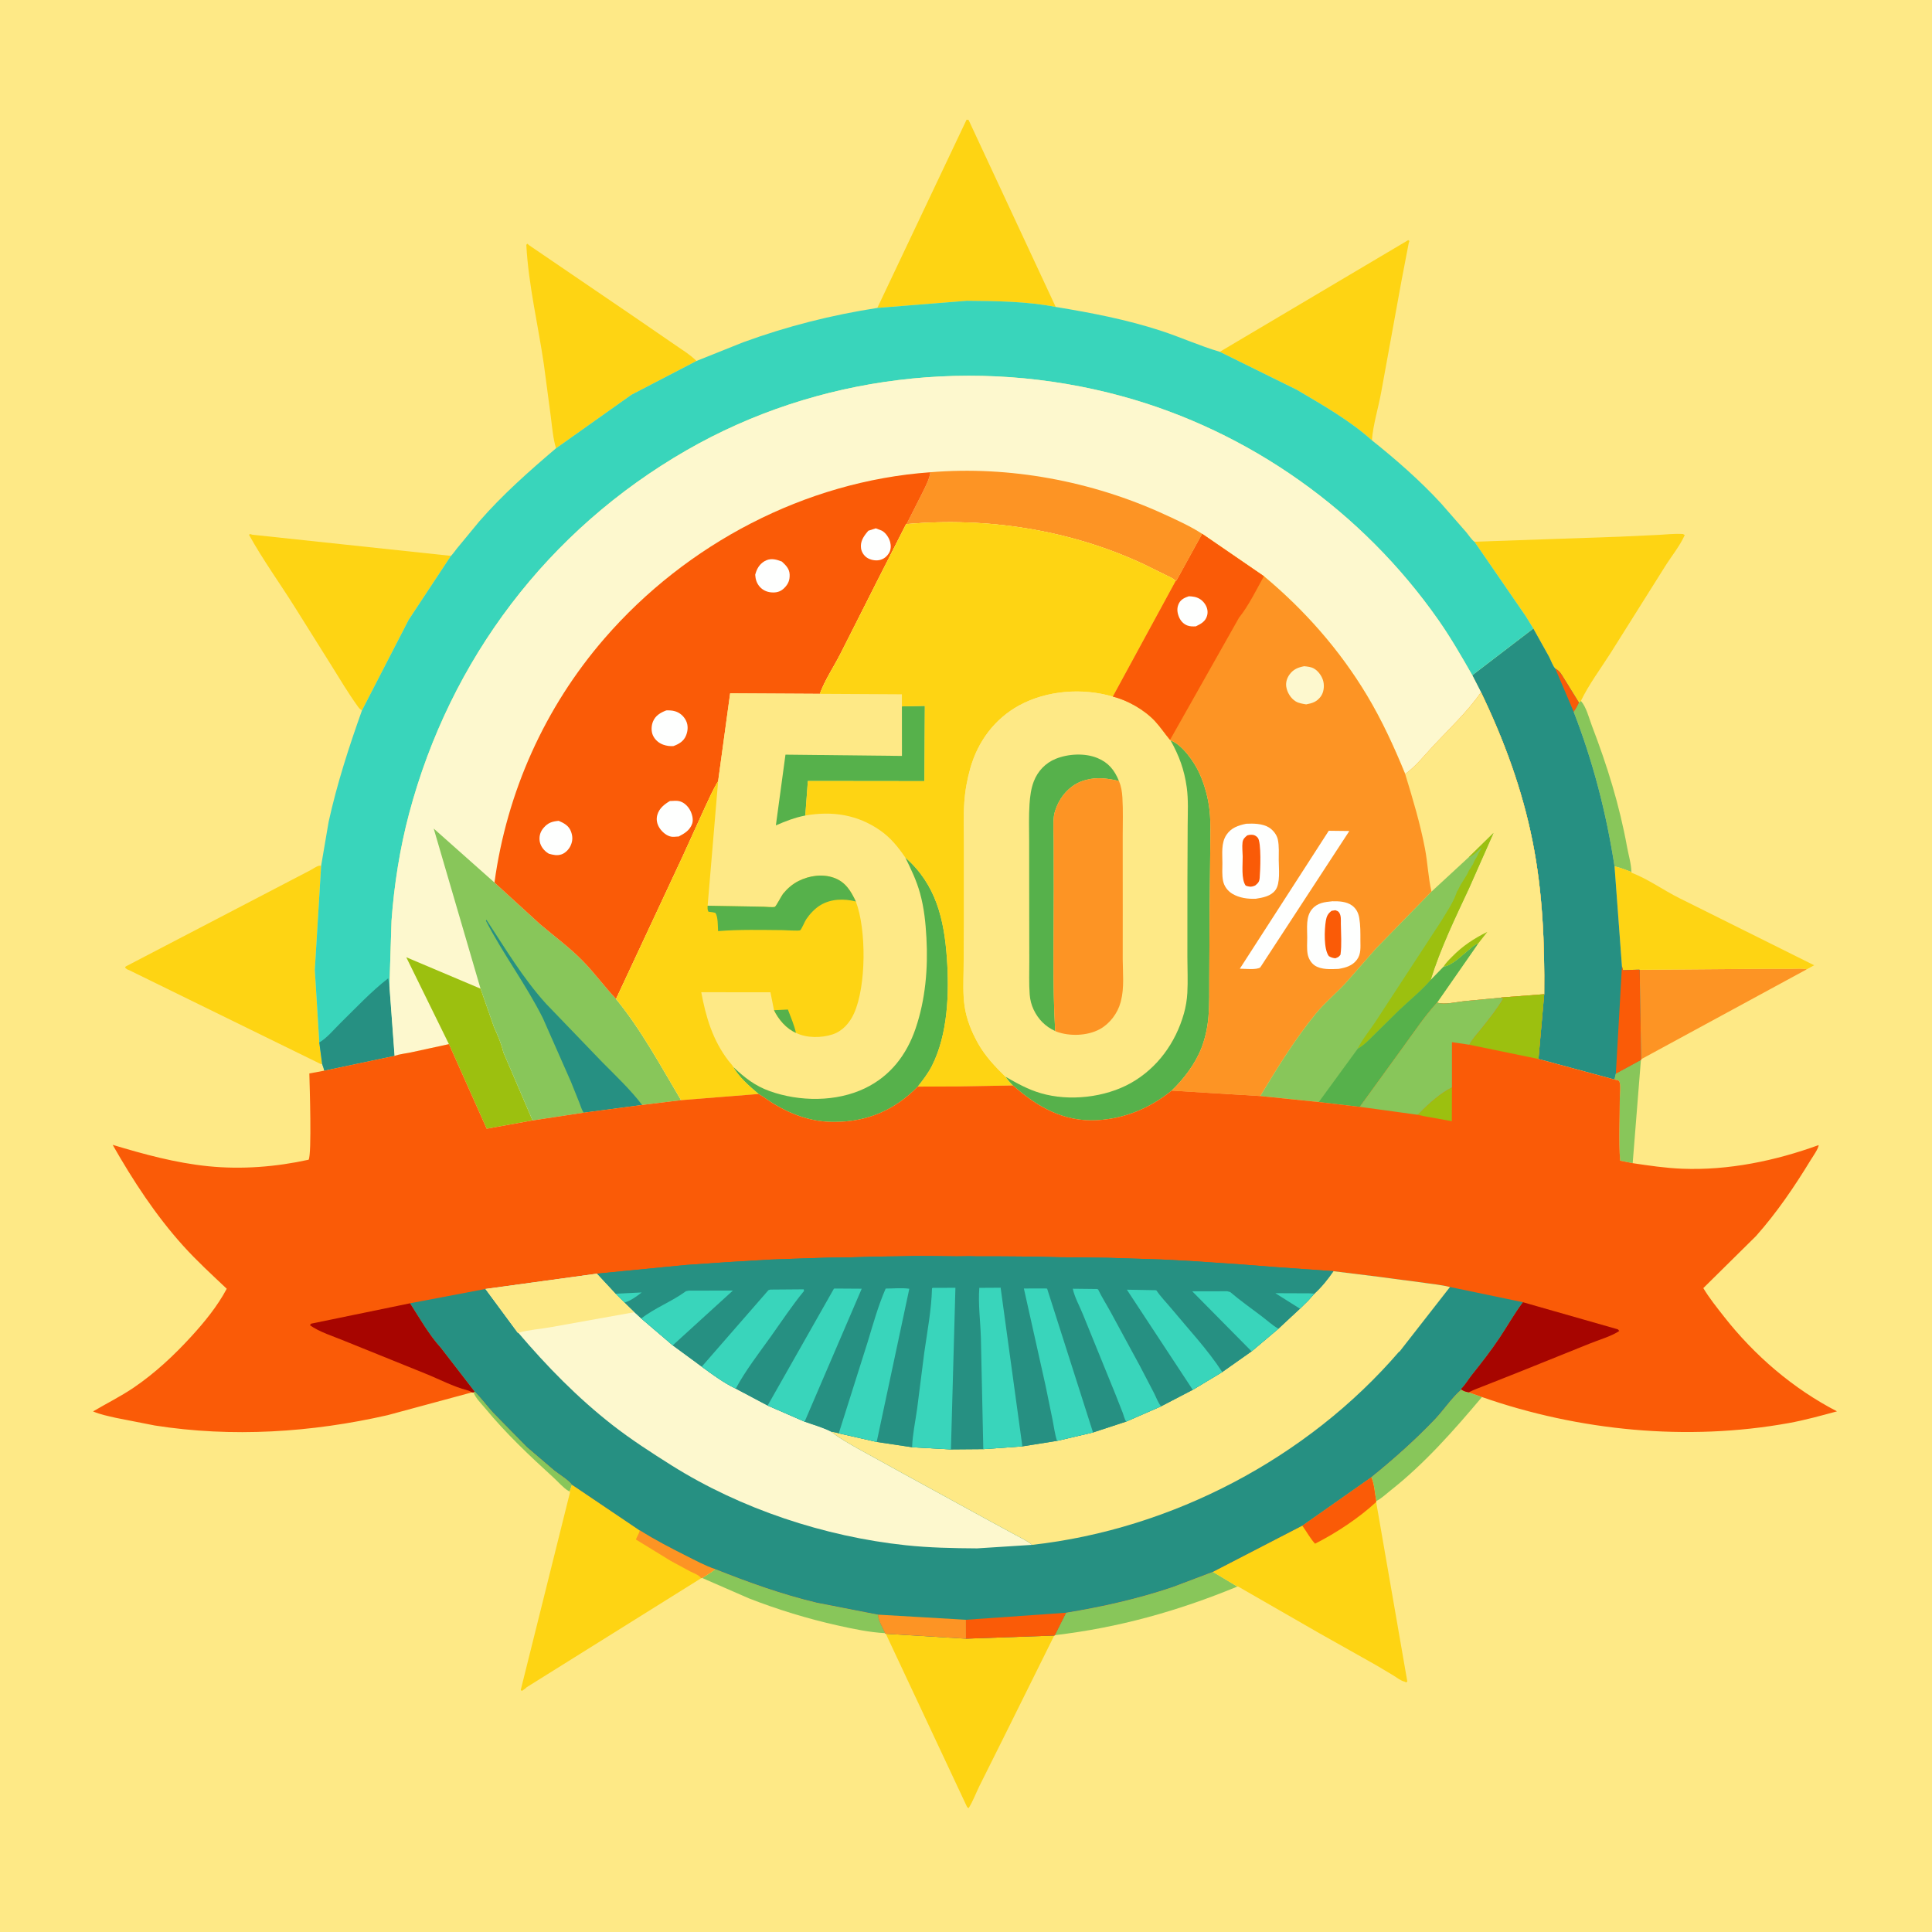 <svg version="1.1" xmlns="http://www.w3.org/2000/svg" style="display: block;" viewBox="0 0 2048 2048" width="1024" height="1024">
<path transform="translate(0,0)" fill="rgb(254,233,134)" d="M -0 -0 L 2048 0 L 2048 2048 L -0 2048 L -0 -0 z"/>
<path transform="translate(0,0)" fill="rgb(136,198,90)" d="M 503.157 1475.08 L 504.02 1475.95 C 510.601 1482.72 516.283 1490.27 522.569 1497.3 L 558.575 1533.97 L 587.504 1558.7 C 592.682 1562.81 602.654 1568.8 606.329 1573.87 L 603.894 1580.94 L 602.412 1580.36 C 597.11 1577.2 591.485 1570.6 586.816 1566.36 C 561.287 1543.15 536.309 1519.56 514.332 1492.86 C 510.088 1487.7 504.332 1482.37 502.024 1476.07 L 503.157 1475.08 z"/>
<path transform="translate(0,0)" fill="rgb(136,198,90)" d="M 1739.42 1123.7 L 1730.71 1233.01 L 1717.41 1230.36 C 1715.73 1208.68 1717.06 1186 1717.05 1164.24 C 1717.05 1159.99 1718.32 1149.84 1716.47 1146.22 C 1715.82 1144.97 1712.74 1144.68 1711.39 1144.34 L 1712.87 1138.12 L 1739.42 1123.7 z"/>
<path transform="translate(0,0)" fill="rgb(136,198,90)" d="M 1673.73 744.711 L 1675.82 742.999 C 1681.59 749.479 1684.37 761.15 1687.51 769.382 C 1703.72 811.827 1716.66 853.157 1724.79 898 C 1726.33 906.527 1729.19 915.647 1729.32 924.312 C 1723.28 922.033 1717.81 919.797 1711.48 918.367 C 1702.72 861.709 1688.9 808.052 1668.19 754.529 C 1670.42 751.325 1672.2 748.304 1673.73 744.711 z"/>
<path transform="translate(0,0)" fill="rgb(136,198,90)" d="M 758.198 1663.32 C 793.336 1677.32 829.084 1690.18 865.94 1698.94 L 930.689 1711.58 C 931.109 1718.03 935.615 1725.27 938.275 1731.22 C 921.727 1730.37 904.183 1726.66 888 1723.05 C 856.173 1715.96 824.181 1706.17 793.814 1694.3 L 744.381 1672.73 C 749.199 1669.58 753.714 1667.05 758.198 1663.32 z"/>
<path transform="translate(0,0)" fill="rgb(136,198,90)" d="M 1548.98 1473.02 C 1551.79 1474.78 1553.61 1475.37 1556.87 1475.95 L 1570.94 1480.92 C 1541.31 1516.08 1510.35 1551.34 1474.09 1579.91 C 1469.41 1583.6 1464.2 1588.62 1458.89 1591.19 C 1457.26 1582.89 1457.02 1573.59 1453.66 1565.82 C 1477.27 1546.71 1499.62 1526.87 1520.65 1504.91 C 1530.27 1494.86 1538.56 1482 1548.98 1473.02 z"/>
<path transform="translate(0,0)" fill="rgb(136,198,90)" d="M 1130.08 1709.56 C 1168.54 1703.22 1205.71 1694.9 1242.71 1682.47 L 1285.7 1666.22 L 1311.64 1681.83 C 1248.79 1707.77 1185.78 1725.42 1118.17 1733.34 L 1130.08 1709.56 z"/>
<path transform="translate(0,0)" fill="rgb(253,148,36)" d="M 1738.13 1028.01 L 1873.45 1026.95 L 1899.38 1026.94 C 1904.56 1026.92 1910.21 1026.32 1915.27 1027.5 L 1739.72 1122.82 L 1738.13 1028.01 z"/>
<path transform="translate(0,0)" fill="rgb(254,212,19)" d="M 1711.48 918.367 C 1717.81 919.797 1723.28 922.033 1729.32 924.312 L 1729.8 925.238 C 1747.29 931.963 1763.41 943.753 1780.28 952.111 L 1923.1 1023.23 L 1915.27 1027.5 C 1910.21 1026.32 1904.56 1026.92 1899.38 1026.94 L 1873.45 1026.95 L 1738.13 1028.01 L 1737.1 1027.87 L 1720.5 1028.42 L 1719.33 1024.26 L 1711.48 918.367 z"/>
<path transform="translate(0,0)" fill="rgb(254,212,19)" d="M 938.98 1731.83 L 1023.98 1737.06 L 1117.53 1733.75 L 1062.76 1844.14 L 1038.28 1893.14 C 1034.49 1900.81 1031.32 1909.51 1026.78 1916.71 C 1025.38 1915.76 1025.17 1915.93 1024.56 1914.25 L 938.98 1731.83 z"/>
<path transform="translate(0,0)" fill="rgb(254,212,19)" d="M 589.417 475.197 C 586.181 464.62 585.273 452.523 583.859 441.552 L 576.54 386.373 C 570.405 344.354 560.159 301.939 557.917 259.5 L 559 258.337 L 561.018 260.062 L 672.003 335.661 L 714.066 364.561 C 722.246 370.242 731.202 375.64 738.334 382.617 L 669.341 418.457 L 589.417 475.197 z"/>
<path transform="translate(0,0)" fill="rgb(254,212,19)" d="M 1024.62 126.852 L 1026.72 127.123 L 1119.1 325.38 C 1088.85 319.405 1055.6 319.1 1024.84 318.846 L 929.997 326.417 L 1024.62 126.852 z"/>
<path transform="translate(0,0)" fill="rgb(254,212,19)" d="M 1293.04 372.931 L 1492.8 254.523 L 1494.05 255.5 L 1493.32 257.615 L 1485.61 297.811 L 1464.08 415.99 C 1461.08 432.545 1455.51 450.15 1454.28 466.758 C 1430.88 445.648 1401.69 429.14 1374.7 413.19 L 1293.04 372.931 z"/>
<path transform="translate(0,0)" fill="rgb(254,212,19)" d="M 383.759 752.902 C 381.546 752.254 380.004 749.831 378.682 747.993 C 368.88 734.357 360.291 719.835 351.395 705.605 L 312.781 644.017 C 296.747 618.423 278.597 593.401 264.012 567 L 265 566.076 L 267.616 566.838 L 477.952 589.242 L 433.198 657.011 L 383.759 752.902 z"/>
<path transform="translate(0,0)" fill="rgb(254,212,19)" d="M 606.329 1573.87 L 678.165 1622.34 L 678.424 1622.26 C 693.989 1632.11 710.887 1640.88 727.348 1649.14 C 737.121 1654.05 747.794 1659.82 758.198 1663.32 C 753.714 1667.05 749.199 1669.58 744.381 1672.73 L 743.327 1672.93 L 558.188 1788.61 C 556.971 1790.12 554.785 1791.33 553.198 1792.48 L 551.993 1791.5 L 604.19 1582.07 L 603.894 1580.94 L 606.329 1573.87 z"/>
<path transform="translate(0,0)" fill="rgb(253,148,36)" d="M 678.424 1622.26 C 693.989 1632.11 710.887 1640.88 727.348 1649.14 C 737.121 1654.05 747.794 1659.82 758.198 1663.32 C 753.714 1667.05 749.199 1669.58 744.381 1672.73 L 743.327 1672.93 C 740.903 1669.5 735.251 1667.59 731.602 1665.75 L 711.154 1654.69 L 674.074 1631.94 C 675.303 1628.48 677.298 1626.18 678.165 1622.34 L 678.424 1622.26 z"/>
<path transform="translate(0,0)" fill="rgb(254,212,19)" d="M 1563.01 574.252 L 1717 568.915 L 1758.22 566.995 C 1766.78 566.51 1775.42 565.532 1784 566.092 L 1785.92 567.131 C 1780.82 578.755 1771.37 590.143 1764.65 601.028 L 1707.16 692.455 C 1696.72 708.849 1684.24 725.555 1675.82 742.999 L 1673.73 744.711 L 1655.96 716 C 1653.79 712.469 1652.29 710.746 1648.65 708.65 C 1646.06 705.875 1643.9 699.605 1642 696 L 1625.42 666.266 L 1617.34 653.129 L 1563.01 574.252 z"/>
<path transform="translate(0,0)" fill="rgb(254,212,19)" d="M 1453.66 1565.82 C 1457.02 1573.59 1457.26 1582.89 1458.89 1591.19 L 1458.79 1592.19 L 1491.82 1782.5 L 1490.47 1783.41 L 1489.16 1782.71 C 1484.86 1781.69 1480.7 1778.36 1476.97 1776.01 L 1458.5 1765.02 L 1398.26 1731.12 L 1312.31 1681.71 L 1311.64 1681.83 L 1285.7 1666.22 L 1380.46 1617.24 L 1453.66 1565.82 z"/>
<path transform="translate(0,0)" fill="rgb(250,91,7)" d="M 1453.66 1565.82 C 1457.02 1573.59 1457.26 1582.89 1458.89 1591.19 L 1458.79 1592.19 C 1440.41 1609.2 1416.37 1625.07 1394.01 1636.39 C 1389.06 1631.09 1384.8 1623.19 1380.46 1617.24 L 1453.66 1565.82 z"/>
<path transform="translate(0,0)" fill="rgb(254,212,19)" d="M 136.777 1028.35 C 134.696 1027.72 134.092 1027.14 132.5 1025.73 L 133.244 1024.5 L 308.359 933.232 L 329.511 922.213 C 331.758 921.009 335.644 918.287 337.984 917.735 C 338.77 917.549 339.599 917.788 340.407 917.815 L 333.698 1028.17 L 338.451 1105.02 L 341.508 1128.01 C 339.037 1127.69 340.08 1128.05 337.873 1126.88 L 136.777 1028.35 z"/>
<path transform="translate(0,0)" fill="rgb(38,144,130)" d="M 1625.42 666.266 L 1642 696 C 1643.9 699.605 1646.06 705.875 1648.65 708.65 C 1652.29 710.746 1653.79 712.469 1655.96 716 L 1673.73 744.711 C 1672.2 748.304 1670.42 751.325 1668.19 754.529 C 1688.9 808.052 1702.72 861.709 1711.48 918.367 L 1719.33 1024.26 L 1720.5 1028.42 L 1737.1 1027.87 L 1738.13 1028.01 L 1739.72 1122.82 L 1739.42 1123.7 L 1712.87 1138.12 L 1711.39 1144.34 L 1630.83 1122.57 L 1636.91 1053.9 C 1637.45 999.603 1635.25 945.726 1624.65 892.29 C 1613.7 837.049 1594.35 784.53 1569.97 733.905 L 1560.69 715.796 L 1625.42 666.266 z"/>
<path transform="translate(0,0)" fill="rgb(250,91,7)" d="M 1648.65 708.65 C 1652.29 710.746 1653.79 712.469 1655.96 716 L 1673.73 744.711 C 1672.2 748.304 1670.42 751.325 1668.19 754.529 L 1648.65 708.65 z"/>
<path transform="translate(0,0)" fill="rgb(250,91,7)" d="M 1719.33 1024.26 L 1720.5 1028.42 L 1737.1 1027.87 L 1738.13 1028.01 L 1739.72 1122.82 L 1739.42 1123.7 L 1712.87 1138.12 L 1719.33 1024.26 z"/>
<path transform="translate(0,0)" fill="rgb(57,213,187)" d="M 1024.84 318.846 C 1055.6 319.1 1088.85 319.405 1119.1 325.38 C 1156.87 331.577 1193.64 338.62 1230.15 350.458 C 1251.22 357.291 1271.9 366.747 1293.04 372.931 L 1374.7 413.19 C 1401.69 429.14 1430.88 445.648 1454.28 466.758 C 1479.84 487.159 1505.5 509.6 1527.66 533.707 L 1554.28 564.165 C 1556.28 566.519 1560.59 572.966 1563.01 574.252 L 1617.34 653.129 L 1625.42 666.266 L 1560.69 715.796 C 1549.35 695.917 1537.87 675.977 1524.73 657.21 C 1444.29 542.266 1324.53 456.932 1189 419.943 C 1034.5 377.777 866.564 397.401 727.493 477.485 C 580.88 561.912 477.132 698.849 433.663 862.445 C 423.954 898.985 417.723 938.278 415.046 976 L 412.825 1045.54 L 418.265 1119.26 L 343.554 1135 C 343.581 1133.06 342.116 1129.95 341.508 1128.01 L 338.451 1105.02 L 333.698 1028.17 L 340.407 917.815 L 348.384 871.029 C 357.31 830.636 369.864 791.804 383.759 752.902 L 433.198 657.011 L 477.952 589.242 C 478.75 588.995 483.57 582.398 484.325 581.459 L 508.08 552.669 C 532.573 524.466 561.015 499.359 589.417 475.197 L 669.341 418.457 L 738.334 382.617 L 787.793 362.838 C 834.43 345.808 880.99 334.056 929.997 326.417 L 1024.84 318.846 z"/>
<path transform="translate(0,0)" fill="rgb(38,144,130)" d="M 338.451 1105.02 C 346.175 1100.81 354.499 1090.71 360.897 1084.45 C 377.166 1068.54 393.521 1050.94 411.5 1037.06 L 412.825 1045.54 L 418.265 1119.26 L 343.554 1135 C 343.581 1133.06 342.116 1129.95 341.508 1128.01 L 338.451 1105.02 z"/>
<path transform="translate(0,0)" fill="rgb(253,248,206)" d="M 412.825 1045.54 L 415.046 976 C 417.723 938.278 423.954 898.985 433.663 862.445 C 477.132 698.849 580.88 561.912 727.493 477.485 C 866.564 397.401 1034.5 377.777 1189 419.943 C 1324.53 456.932 1444.29 542.266 1524.73 657.21 C 1537.87 675.977 1549.35 695.917 1560.69 715.796 L 1569.97 733.905 C 1555.63 754.286 1537.39 771.544 1520.33 789.624 C 1510.64 799.895 1501.04 812.353 1489.57 820.527 C 1477.85 791.837 1464.91 763.605 1448.94 737 C 1420.06 688.906 1382.84 646.687 1339.81 610.823 L 1274.4 565.918 L 1247.07 615.642 L 1246.25 615.956 L 1245.46 615.105 C 1242.76 612.643 1238.65 611.084 1235.39 609.421 L 1212.06 597.929 C 1134.45 561.706 1046.01 547.861 960.991 555.595 L 960.34 555.928 L 931.387 612.896 L 891.302 692.267 C 884.204 706.349 874.393 720.787 869.08 735.492 L 773.989 734.966 L 761.233 828.228 C 755.777 837.018 751.63 846.639 747.232 855.99 L 723.448 908.253 L 653.054 1058.94 C 679.88 1091.72 700.372 1129.93 721.986 1166.23 L 680.655 1171.3 L 618.701 1179.5 L 564.541 1187.72 L 515.902 1196.52 L 475.889 1106.83 L 435.431 1115.63 C 429.972 1116.75 423.481 1117.43 418.265 1119.26 L 412.825 1045.54 z"/>
<path transform="translate(0,0)" fill="rgb(156,192,15)" d="M 475.889 1106.83 L 430.652 1014.72 L 509.391 1048.02 L 523.677 1088.85 C 527.595 1097.57 531.442 1106.14 533.562 1115.5 L 564.541 1187.72 L 515.902 1196.52 L 475.889 1106.83 z"/>
<path transform="translate(0,0)" fill="rgb(253,148,36)" d="M 986.241 500.603 C 1070.1 493.616 1157.32 510.008 1233.7 544.97 C 1247.36 551.226 1261.81 557.744 1274.4 565.918 L 1247.07 615.642 L 1246.25 615.956 L 1245.46 615.105 C 1242.76 612.643 1238.65 611.084 1235.39 609.421 L 1212.06 597.929 C 1134.45 561.706 1046.01 547.861 960.991 555.595 L 978.998 519.998 C 981.905 513.925 985.369 507.321 986.241 500.603 z"/>
<path transform="translate(0,0)" fill="rgb(136,198,90)" d="M 509.391 1048.02 L 459.752 878.324 L 524.155 935.534 L 572.707 979.879 C 587.762 992.635 603.795 1004.38 617.62 1018.5 C 630.209 1031.35 640.743 1045.92 653.054 1058.94 C 679.88 1091.72 700.372 1129.93 721.986 1166.23 L 680.655 1171.3 L 618.701 1179.5 L 564.541 1187.72 L 533.562 1115.5 C 531.442 1106.14 527.595 1097.57 523.677 1088.85 L 509.391 1048.02 z"/>
<path transform="translate(0,0)" fill="rgb(38,144,130)" d="M 618.701 1179.5 C 616.658 1176.56 615.522 1172.35 614.173 1169 L 605.209 1146.68 L 575.545 1079.45 C 557.72 1043.76 533.387 1011.56 515.082 976 L 515.642 975.022 C 535.776 1005.64 554.076 1036.56 578.748 1063.92 L 638.924 1126.45 C 653.11 1140.76 668.462 1155.24 680.655 1171.3 L 618.701 1179.5 z"/>
<path transform="translate(0,0)" fill="rgb(250,91,7)" d="M 524.155 935.534 C 537.243 839.739 577.373 749.985 640.747 676.8 C 727.512 576.603 853.547 510.09 986.241 500.603 C 985.369 507.321 981.905 513.925 978.998 519.998 L 960.991 555.595 L 960.34 555.928 L 931.387 612.896 L 891.302 692.267 C 884.204 706.349 874.393 720.787 869.08 735.492 L 773.989 734.966 L 761.233 828.228 C 755.777 837.018 751.63 846.639 747.232 855.99 L 723.448 908.253 L 653.054 1058.94 C 640.743 1045.92 630.209 1031.35 617.62 1018.5 C 603.795 1004.38 587.762 992.635 572.707 979.879 L 524.155 935.534 z"/>
<path transform="translate(0,0)" fill="rgb(254,255,254)" d="M 928.388 560.051 L 934.724 562.5 C 938.949 564.74 942.387 569.989 943.59 574.519 C 944.57 578.206 944.489 582.632 942.52 585.981 C 940.164 589.986 936.91 592.642 932.344 593.676 C 928.084 594.64 922.624 593.565 918.997 591.137 C 915.733 588.953 913.277 585.142 912.737 581.229 C 911.813 574.543 914.918 569.313 919 564.364 L 919.843 563.36 L 920.452 562.613 L 928.388 560.051 z"/>
<path transform="translate(0,0)" fill="rgb(254,255,254)" d="M 592.214 870.099 C 597.751 872.45 602.903 875.246 605.18 881.195 C 607.229 886.546 607.249 891.236 604.834 896.474 C 603.024 900.401 599.338 904.269 595.189 905.683 C 590.501 907.281 586.412 906.236 581.79 904.973 L 579.476 903.417 C 575.385 900.272 572.374 895.714 571.958 890.515 C 571.556 885.47 573.046 881.198 576.382 877.381 C 581.053 872.038 585.363 870.778 592.214 870.099 z"/>
<path transform="translate(0,0)" fill="rgb(254,255,254)" d="M 800.543 609.232 L 801.32 606.669 C 803.183 601.021 806.763 596.368 812.33 593.946 C 817.868 591.537 823.53 593.187 828.831 595.293 C 833.06 599.235 836.816 602.857 837.053 609 C 837.283 614.946 835.605 619.097 831.401 623.294 C 828.003 626.687 824.35 628.074 819.513 628.045 C 814.144 628.014 809.277 626.218 805.594 622.235 C 802.205 618.572 800.824 614.114 800.543 609.232 z"/>
<path transform="translate(0,0)" fill="rgb(254,255,254)" d="M 710.171 849.09 L 711.262 849.073 C 714.08 848.972 717.125 848.603 719.9 849.222 C 724.58 850.266 728.471 853.838 730.918 857.809 C 733.396 861.832 735.371 868.465 733.737 873.125 C 731.287 880.113 725.681 883.505 719.425 886.738 L 718.48 886.759 C 716.345 886.888 714.139 887.228 712 886.971 C 706.831 886.35 701.643 881.726 698.998 877.5 C 696.396 873.341 695.423 868.664 696.775 863.885 C 698.754 856.891 704.175 852.597 710.171 849.09 z"/>
<path transform="translate(0,0)" fill="rgb(254,255,254)" d="M 706.304 753.039 C 709.52 752.985 712.531 753.03 715.637 753.977 C 720.724 755.528 724.721 759.021 727.135 763.79 C 729.674 768.804 729.301 774.63 727.206 779.745 C 724.718 785.822 719.755 788.683 713.891 790.87 C 710.036 791.12 706.827 790.695 703.154 789.425 C 698.411 787.785 694.303 784.237 692.18 779.652 C 690.137 775.24 690.358 769.294 692.201 764.838 C 694.851 758.432 700.21 755.41 706.304 753.039 z"/>
<path transform="translate(0,0)" fill="rgb(254,233,134)" d="M 960.991 555.595 C 1046.01 547.861 1134.45 561.706 1212.06 597.929 L 1235.39 609.421 C 1238.65 611.084 1242.76 612.643 1245.46 615.105 L 1246.25 615.956 L 1247.07 615.642 L 1274.4 565.918 L 1339.81 610.823 C 1382.84 646.687 1420.06 688.906 1448.94 737 C 1464.91 763.605 1477.85 791.837 1489.57 820.527 C 1501.04 812.353 1510.64 799.895 1520.33 789.624 C 1537.39 771.544 1555.63 754.286 1569.97 733.905 C 1594.35 784.53 1613.7 837.049 1624.65 892.29 C 1635.25 945.726 1637.45 999.603 1636.91 1053.9 L 1591.38 1057.38 L 1591.26 1057.58 L 1552.5 1061.21 C 1544.76 1062.11 1530.66 1065.28 1523.36 1062.79 C 1509.74 1077.68 1498.2 1095.28 1486.22 1111.56 L 1441.45 1173.31 L 1397.99 1168.18 L 1336.01 1161.85 L 1242.01 1156.11 C 1219.05 1174.65 1192.61 1185.8 1162.91 1187.46 C 1127.46 1189.44 1099.37 1173.26 1073.8 1150.63 L 1016.21 1151.65 L 972.922 1151.85 C 948.282 1176.74 920.059 1189.07 884.895 1189.29 C 861.104 1189.44 840.921 1182.43 820.608 1170.36 C 814.991 1167.03 809.777 1162.82 804.109 1159.67 L 721.986 1166.23 C 700.372 1129.93 679.88 1091.72 653.054 1058.94 L 723.448 908.253 L 747.232 855.99 C 751.63 846.639 755.777 837.018 761.233 828.228 L 773.989 734.966 L 869.08 735.492 C 874.393 720.787 884.204 706.349 891.302 692.267 L 931.387 612.896 L 960.34 555.928 L 960.991 555.595 z"/>
<path transform="translate(0,0)" fill="rgb(86,177,75)" d="M 956.051 748.804 L 980.386 748.256 L 979.94 828.052 L 856.37 827.909 L 853.655 864.479 C 842.63 866.625 832.708 870.457 822.455 874.936 L 832.631 799.969 L 956.108 801.31 L 956.051 748.804 z"/>
<path transform="translate(0,0)" fill="rgb(86,177,75)" d="M 959.668 909.012 C 992.306 937.561 1000.9 974.654 1003.79 1016.23 C 1006.33 1052.73 1004.81 1096.26 988.021 1129.61 C 983.957 1137.68 978.446 1144.74 972.922 1151.85 C 948.282 1176.74 920.059 1189.07 884.895 1189.29 C 861.104 1189.44 840.921 1182.43 820.608 1170.36 C 814.991 1167.03 809.777 1162.82 804.109 1159.67 C 794.96 1151.92 782.889 1141.54 777.208 1130.93 C 789.111 1142.25 800.325 1151.06 816.008 1156.66 C 847.549 1167.92 886.478 1168.28 916.997 1153.57 C 943.781 1140.66 960.996 1118.27 970.506 1090.46 C 981.036 1059.66 983.856 1026.38 982.048 994 C 981.151 977.924 979.589 962.437 975.268 946.834 C 971.543 933.381 965.812 921.457 959.668 909.012 z"/>
<path transform="translate(0,0)" fill="rgb(254,212,19)" d="M 761.233 828.228 L 750.118 960.106 L 809.35 961.152 C 811.556 961.175 819.714 962.054 821.398 961.268 C 822.781 960.623 828.57 949.227 830.18 947.292 C 834.766 941.778 840.14 937.071 846.589 933.855 C 857.985 928.173 871.912 926.116 884.14 930.554 C 896.347 934.985 901.94 944.486 907.228 955.593 C 918.521 985.207 918.341 1045.33 905.311 1074.2 C 900.831 1084.12 893.35 1092.88 882.766 1096.43 C 870.994 1100.37 854.995 1100.57 843.71 1094.85 C 833.417 1090.35 825.288 1080.7 820.474 1070.86 L 816.704 1051.87 L 743.362 1051.8 C 748.292 1078.27 755.475 1102.5 772.014 1124.2 C 773.311 1125.91 777.393 1130.33 777.208 1130.93 C 782.889 1141.54 794.96 1151.92 804.109 1159.67 L 721.986 1166.23 C 700.372 1129.93 679.88 1091.72 653.054 1058.94 L 723.448 908.253 L 747.232 855.99 C 751.63 846.639 755.777 837.018 761.233 828.228 z"/>
<path transform="translate(0,0)" fill="rgb(86,177,75)" d="M 820.474 1070.86 L 835.206 1070.17 C 838.178 1078.13 841.926 1086.55 843.71 1094.85 C 833.417 1090.35 825.288 1080.7 820.474 1070.86 z"/>
<path transform="translate(0,0)" fill="rgb(86,177,75)" d="M 750.118 960.106 L 809.35 961.152 C 811.556 961.175 819.714 962.054 821.398 961.268 C 822.781 960.623 828.57 949.227 830.18 947.292 C 834.766 941.778 840.14 937.071 846.589 933.855 C 857.985 928.173 871.912 926.116 884.14 930.554 C 896.347 934.985 901.94 944.486 907.228 955.593 C 894.591 952.429 880.817 952.672 869.428 959.657 C 863.716 963.159 858.368 968.916 854.637 974.434 C 853.13 976.663 849.609 985.256 848.198 986.136 C 846.831 986.988 832.181 985.985 829.395 985.965 C 806.796 985.8 783.709 985.164 761.184 987.014 C 760.835 981.868 761.278 971.753 758.274 967.683 C 755.84 966.979 753.597 966.742 751.087 966.5 C 749.754 964.438 750.047 962.45 750.118 960.106 z"/>
<path transform="translate(0,0)" fill="rgb(254,212,19)" d="M 960.991 555.595 C 1046.01 547.861 1134.45 561.706 1212.06 597.929 L 1235.39 609.421 C 1238.65 611.084 1242.76 612.643 1245.46 615.105 L 1246.25 615.956 L 1179.66 738.422 C 1147.6 728.987 1109.71 731.697 1080.24 747.837 C 1054.35 762.014 1036.65 785.963 1028.64 814.098 C 1025.26 826.013 1023.02 838.271 1022.2 850.638 C 1021.21 865.431 1021.87 880.631 1021.85 895.487 L 1021.84 978.014 L 1021.45 1028.44 C 1021.28 1041.04 1020.69 1053.59 1022.44 1066.11 C 1024.4 1080.19 1029.85 1093.67 1036.76 1106 C 1044.46 1119.72 1054.75 1130.5 1065.89 1141.41 C 1068.37 1144.71 1070.82 1147.76 1073.8 1150.63 L 1016.21 1151.65 L 972.922 1151.85 C 978.446 1144.74 983.957 1137.68 988.021 1129.61 C 1004.81 1096.26 1006.33 1052.73 1003.79 1016.23 C 1000.9 974.654 992.306 937.561 959.668 909.012 C 951.997 897.827 944.196 888.077 932.938 880.237 C 908.905 863.498 882.271 859.484 853.655 864.479 L 856.37 827.909 L 979.94 828.052 L 980.386 748.256 L 956.051 748.804 L 956.037 735.971 L 869.08 735.492 C 874.393 720.787 884.204 706.349 891.302 692.267 L 931.387 612.896 L 960.34 555.928 L 960.991 555.595 z"/>
<path transform="translate(0,0)" fill="rgb(254,233,134)" d="M 1065.89 1141.41 C 1054.75 1130.5 1044.46 1119.72 1036.76 1106 C 1029.85 1093.67 1024.4 1080.19 1022.44 1066.11 C 1020.69 1053.59 1021.28 1041.04 1021.45 1028.44 L 1021.84 978.014 L 1021.85 895.487 C 1021.87 880.631 1021.21 865.431 1022.2 850.638 C 1023.02 838.271 1025.26 826.013 1028.64 814.098 C 1036.65 785.963 1054.35 762.014 1080.24 747.837 C 1109.71 731.697 1147.6 728.987 1179.66 738.422 C 1195.4 742.264 1213.25 752.55 1224.32 764.411 C 1230.12 770.635 1234.81 777.828 1240.29 784.322 L 1240.81 784.809 C 1253.36 789.428 1266.04 807.822 1271.41 819.667 C 1276.99 831.944 1280.92 846.399 1282.27 859.838 C 1283.57 872.761 1282.98 886.105 1282.93 899.083 L 1282.21 969.445 L 1281.88 1036.7 C 1281.8 1050.45 1282.17 1064.38 1280.99 1078.07 C 1280.04 1089.11 1277.64 1100.38 1273.64 1110.74 C 1267.13 1127.61 1254.95 1143.64 1242.01 1156.11 C 1219.05 1174.65 1192.61 1185.8 1162.91 1187.46 C 1127.46 1189.44 1099.37 1173.26 1073.8 1150.63 C 1070.82 1147.76 1068.37 1144.71 1065.89 1141.41 z"/>
<path transform="translate(0,0)" fill="rgb(86,177,75)" d="M 1118.56 1092.96 C 1108.11 1088.14 1100.67 1080.67 1095.72 1070.3 C 1093.32 1065.28 1091.96 1059.87 1091.53 1054.32 C 1090.63 1042.66 1091.12 1030.63 1091.1 1018.94 L 1091 956.722 L 1090.94 891.62 C 1090.92 878.584 1090.46 865.282 1091.34 852.279 C 1091.88 844.297 1092.95 835.782 1095.87 828.28 C 1100.12 817.359 1108.21 808.811 1119.06 804.399 C 1132.21 799.047 1150.01 798.032 1163.32 803.548 C 1175.01 808.391 1181.42 816.296 1186.12 827.849 C 1174.4 825.193 1162.79 823.488 1151 826.815 L 1149.38 827.264 C 1137.55 830.702 1127.74 839.741 1122.18 850.597 C 1119.94 854.971 1117.73 860.509 1117.16 865.434 C 1116.21 873.632 1116.93 882.812 1116.94 891.112 L 1117.05 942.482 C 1117.16 992.43 1115.57 1043.13 1118.56 1092.96 z"/>
<path transform="translate(0,0)" fill="rgb(86,177,75)" d="M 1240.81 784.809 C 1253.36 789.428 1266.04 807.822 1271.41 819.667 C 1276.99 831.944 1280.92 846.399 1282.27 859.838 C 1283.57 872.761 1282.98 886.105 1282.93 899.083 L 1282.21 969.445 L 1281.88 1036.7 C 1281.8 1050.45 1282.17 1064.38 1280.99 1078.07 C 1280.04 1089.11 1277.64 1100.38 1273.64 1110.74 C 1267.13 1127.61 1254.95 1143.64 1242.01 1156.11 C 1219.05 1174.65 1192.61 1185.8 1162.91 1187.46 C 1127.46 1189.44 1099.37 1173.26 1073.8 1150.63 C 1070.82 1147.76 1068.37 1144.71 1065.89 1141.41 C 1078.48 1148.51 1089.24 1154.7 1103.31 1158.84 C 1133.33 1167.66 1171.32 1163.49 1198.72 1148.09 C 1226.92 1132.24 1246.23 1105.32 1254.98 1074.45 C 1256.97 1067.41 1258.23 1059.84 1258.63 1052.53 C 1259.32 1039.86 1258.69 1026.95 1258.67 1014.25 L 1258.7 937.33 L 1258.98 875.002 C 1259.04 861.659 1259.83 847.824 1257.99 834.594 C 1255.38 815.898 1249.99 801.267 1240.81 784.809 z"/>
<path transform="translate(0,0)" fill="rgb(253,148,36)" d="M 1118.56 1092.96 C 1115.57 1043.13 1117.16 992.43 1117.05 942.482 L 1116.94 891.112 C 1116.93 882.812 1116.21 873.632 1117.16 865.434 C 1117.73 860.509 1119.94 854.971 1122.18 850.597 C 1127.74 839.741 1137.55 830.702 1149.38 827.264 L 1151 826.815 C 1162.79 823.488 1174.4 825.193 1186.12 827.849 C 1188.55 833.679 1189.4 839.099 1189.79 845.377 C 1190.65 859.158 1190.09 873.335 1190.12 887.156 L 1190.16 964.888 L 1190.13 1017.17 C 1190.22 1031.43 1191.87 1047.13 1188.25 1061 L 1187.88 1062.45 C 1184.79 1074.04 1176.45 1085.13 1165.85 1090.94 C 1152.86 1098.07 1134.07 1098.73 1120.17 1093.68 L 1118.56 1092.96 z"/>
<path transform="translate(0,0)" fill="rgb(253,148,36)" d="M 1274.4 565.918 L 1339.81 610.823 C 1382.84 646.687 1420.06 688.906 1448.94 737 C 1464.91 763.605 1477.85 791.837 1489.57 820.527 C 1501.04 812.353 1510.64 799.895 1520.33 789.624 C 1537.39 771.544 1555.63 754.286 1569.97 733.905 C 1594.35 784.53 1613.7 837.049 1624.65 892.29 C 1635.25 945.726 1637.45 999.603 1636.91 1053.9 L 1591.38 1057.38 L 1591.26 1057.58 L 1552.5 1061.21 C 1544.76 1062.11 1530.66 1065.28 1523.36 1062.79 C 1509.74 1077.68 1498.2 1095.28 1486.22 1111.56 L 1441.45 1173.31 L 1397.99 1168.18 L 1336.01 1161.85 L 1242.01 1156.11 C 1254.95 1143.64 1267.13 1127.61 1273.64 1110.74 C 1277.64 1100.38 1280.04 1089.11 1280.99 1078.07 C 1282.17 1064.38 1281.8 1050.45 1281.88 1036.7 L 1282.21 969.445 L 1282.93 899.083 C 1282.98 886.105 1283.57 872.761 1282.27 859.838 C 1280.92 846.399 1276.99 831.944 1271.41 819.667 C 1266.04 807.822 1253.36 789.428 1240.81 784.809 L 1240.29 784.322 C 1234.81 777.828 1230.12 770.635 1224.32 764.411 C 1213.25 752.55 1195.4 742.264 1179.66 738.422 L 1246.25 615.956 L 1247.07 615.642 L 1274.4 565.918 z"/>
<path transform="translate(0,0)" fill="rgb(253,248,206)" d="M 1382.5 706.224 C 1386.14 706.609 1389.78 706.886 1393.01 708.774 C 1397.76 711.545 1401.76 717.395 1402.88 722.744 C 1403.95 727.843 1403.16 734.258 1399.93 738.5 C 1395.69 744.046 1391.15 745.442 1384.6 746.668 C 1380.91 746.047 1376.7 745.467 1373.47 743.488 C 1368.23 740.281 1364.41 733.991 1363.49 727.962 C 1362.78 723.331 1364.25 718.742 1366.96 715 C 1370.99 709.45 1375.98 707.463 1382.5 706.224 z"/>
<path transform="translate(0,0)" fill="rgb(254,255,254)" d="M 1408.54 880.647 L 1430.35 880.899 L 1335.93 1025.5 C 1331.89 1028.36 1319.65 1026.86 1314.27 1026.86 L 1408.54 880.647 z"/>
<path transform="translate(0,0)" fill="rgb(254,255,254)" d="M 1412.36 955.374 C 1419.25 955.238 1427.24 955.611 1433.02 959.748 C 1437.63 963.041 1439.91 967.544 1440.85 973.021 C 1442.19 980.873 1442.09 988.746 1442.08 996.682 C 1442.07 1003.96 1442.99 1011.21 1438.36 1017.37 C 1433.47 1023.86 1426.58 1025.76 1419.01 1027.07 C 1410.93 1027.39 1400.51 1028.12 1393.58 1023.37 C 1389.59 1020.63 1386.86 1015.71 1386.1 1011 C 1385.2 1005.49 1385.69 999.33 1385.71 993.732 C 1385.75 983.783 1383.99 971.789 1390.88 963.671 C 1396.59 956.936 1404.18 956.22 1412.36 955.374 z"/>
<path transform="translate(0,0)" fill="rgb(250,91,7)" d="M 1411.57 965.5 L 1415.5 964.868 C 1417.07 965.518 1418.35 965.704 1419.39 967.13 C 1421.88 970.521 1421.31 975.246 1421.36 979.234 C 1421.51 989.902 1422.4 1001.46 1420.98 1012 C 1419.14 1014.55 1418.47 1014.65 1415.5 1015.84 C 1412.65 1015.43 1411.09 1015.08 1408.59 1013.5 C 1403.05 1006.07 1403.93 985.441 1405.41 976.241 C 1406.2 971.331 1407.6 968.481 1411.57 965.5 z"/>
<path transform="translate(0,0)" fill="rgb(254,255,254)" d="M 1321.02 873.207 C 1328.69 872.809 1338.22 873 1345 877.072 C 1349.53 879.791 1353.57 884.951 1354.62 890.177 C 1356.01 897.063 1355.51 904.798 1355.52 911.801 C 1355.52 920.668 1357.43 936.35 1351.95 943.611 C 1347.09 950.062 1338.71 951.528 1331.24 952.703 C 1322.88 953.092 1313.8 951.875 1306.5 947.539 C 1301.34 944.476 1297.62 939.487 1296.46 933.582 C 1295.3 927.617 1295.76 920.961 1295.79 914.902 C 1295.83 904.932 1294.28 893.653 1300.07 885 C 1305.15 877.401 1312.54 874.993 1321.02 873.207 z"/>
<path transform="translate(0,0)" fill="rgb(250,91,7)" d="M 1322.21 885.5 C 1323.81 885.013 1325.19 884.835 1326.87 884.876 C 1329.61 884.945 1331.44 885.957 1333.22 887.956 C 1337.32 892.569 1335.95 923.619 1335.3 930.714 C 1334.92 934.781 1333.7 936.013 1330.77 938.5 L 1329.95 938.906 C 1326.29 940.412 1324.06 940.088 1320.5 938.816 C 1315.53 931.967 1317.45 916.355 1317.3 907.87 C 1317.22 903.063 1316.53 897.748 1317.14 893 C 1317.6 889.408 1319.51 887.667 1322.21 885.5 z"/>
<path transform="translate(0,0)" fill="rgb(250,91,7)" d="M 1274.4 565.918 L 1339.81 610.823 C 1331.89 624.964 1323.63 642.107 1313.44 654.712 L 1240.29 784.322 C 1234.81 777.828 1230.12 770.635 1224.32 764.411 C 1213.25 752.55 1195.4 742.264 1179.66 738.422 L 1246.25 615.956 L 1247.07 615.642 L 1274.4 565.918 z"/>
<path transform="translate(0,0)" fill="rgb(254,255,254)" d="M 1260.22 632.06 C 1262.3 632.166 1264.41 632.282 1266.44 632.744 C 1271.33 633.856 1275.17 636.724 1277.77 641.007 C 1279.94 644.591 1280.7 648.748 1279.51 652.818 C 1277.75 658.896 1272.98 661.35 1267.66 663.952 C 1264.59 664.116 1261.42 664.151 1258.5 663.006 C 1254.24 661.336 1251.23 657.782 1249.59 653.603 C 1247.71 648.833 1247.38 644.074 1249.79 639.427 C 1251.97 635.216 1255.97 633.52 1260.22 632.06 z"/>
<path transform="translate(0,0)" fill="rgb(254,233,134)" d="M 1569.97 733.905 C 1594.35 784.53 1613.7 837.049 1624.65 892.29 C 1635.25 945.726 1637.45 999.603 1636.91 1053.9 L 1591.38 1057.38 L 1591.26 1057.58 L 1552.5 1061.21 C 1544.76 1062.11 1530.66 1065.28 1523.36 1062.79 C 1509.74 1077.68 1498.2 1095.28 1486.22 1111.56 L 1441.45 1173.31 L 1397.99 1168.18 L 1336.01 1161.85 C 1353.94 1132.02 1372.74 1101.61 1394.79 1074.59 C 1404.32 1062.92 1416.35 1053.02 1426.61 1041.94 L 1458.5 1005.62 L 1517.45 945.135 C 1513.98 930.413 1513.4 914.596 1510.54 899.623 C 1505.39 872.611 1497.57 846.78 1489.57 820.527 C 1501.04 812.353 1510.64 799.895 1520.33 789.624 C 1537.39 771.544 1555.63 754.286 1569.97 733.905 z"/>
<path transform="translate(0,0)" fill="rgb(156,192,15)" d="M 1530.21 1024.84 C 1532.49 1020.66 1536.09 1017.4 1539.39 1014.02 C 1550.44 1002.71 1562.5 994.833 1576.64 987.828 L 1566.75 1000.42 C 1563.06 1001.46 1560.08 1004.49 1557.14 1006.86 C 1549.82 1012.77 1539.55 1023.43 1530.21 1024.84 z"/>
<path transform="translate(0,0)" fill="rgb(136,198,90)" d="M 1557.01 908.609 L 1583.19 882.987 L 1557.22 941.694 C 1542.34 973.56 1526.97 1005.23 1516.5 1038.94 L 1530.21 1024.84 C 1539.55 1023.43 1549.82 1012.77 1557.14 1006.86 C 1560.08 1004.49 1563.06 1001.46 1566.75 1000.42 L 1523.36 1062.79 C 1509.74 1077.68 1498.2 1095.28 1486.22 1111.56 L 1441.45 1173.31 L 1397.99 1168.18 L 1336.01 1161.85 C 1353.94 1132.02 1372.74 1101.61 1394.79 1074.59 C 1404.32 1062.92 1416.35 1053.02 1426.61 1041.94 L 1458.5 1005.62 L 1517.45 945.135 L 1557.01 908.609 z"/>
<path transform="translate(0,0)" fill="rgb(156,192,15)" d="M 1557.01 908.609 L 1583.19 882.987 L 1557.22 941.694 C 1542.34 973.56 1526.97 1005.23 1516.5 1038.94 C 1506.64 1050.33 1493.76 1060.62 1482.83 1071.1 L 1457.19 1096.35 C 1451.77 1101.72 1445.9 1108.03 1439.19 1111.74 C 1443.84 1102.01 1451.85 1092.47 1457.83 1083.4 L 1528.13 975.806 C 1533.34 966.95 1540.16 957.194 1543.58 947.562 L 1544.51 945 L 1545.5 943.51 C 1546.8 941.103 1547.93 938.256 1549.51 936 C 1551.31 933.435 1552.72 930.632 1554.51 928 C 1555.99 925.818 1556.73 922.836 1558.29 921.016 L 1559.01 920.25 L 1559.51 919 L 1561.5 916 C 1562.34 914.161 1562.57 912.88 1563.74 911.125 C 1565.04 909.177 1566.09 907.426 1567.01 905.25 L 1567.51 904 C 1568.84 901.736 1569.9 901.055 1570.51 898.25 C 1567.21 901.202 1562.14 906.86 1558.21 908.318 L 1557.01 908.609 z"/>
<path transform="translate(0,0)" fill="rgb(86,177,75)" d="M 1530.21 1024.84 C 1539.55 1023.43 1549.82 1012.77 1557.14 1006.86 C 1560.08 1004.49 1563.06 1001.46 1566.75 1000.42 L 1523.36 1062.79 C 1509.74 1077.68 1498.2 1095.28 1486.22 1111.56 L 1441.45 1173.31 L 1397.99 1168.18 L 1439.19 1111.74 C 1445.9 1108.03 1451.77 1101.72 1457.19 1096.35 L 1482.83 1071.1 C 1493.76 1060.62 1506.64 1050.33 1516.5 1038.94 L 1530.21 1024.84 z"/>
<path transform="translate(0,0)" fill="rgb(250,91,7)" d="M 1636.91 1053.9 L 1630.83 1122.57 L 1711.39 1144.34 C 1712.74 1144.68 1715.82 1144.97 1716.47 1146.22 C 1718.32 1149.84 1717.05 1159.99 1717.05 1164.24 C 1717.06 1186 1715.73 1208.68 1717.41 1230.36 L 1730.71 1233.01 C 1748.02 1235.59 1765.36 1238.17 1782.87 1238.89 C 1832.03 1240.88 1881.79 1230.57 1927.79 1213.86 C 1927.98 1217.14 1921.26 1226.63 1919.47 1229.57 C 1902.28 1257.8 1883.38 1285.64 1861.36 1310.36 L 1805.58 1365.45 C 1811.97 1376.08 1819.92 1385.97 1827.57 1395.73 C 1859.84 1436.9 1900.72 1472.04 1947.28 1496.09 C 1930.35 1500.67 1913.18 1505.45 1895.92 1508.56 C 1788.43 1527.96 1673.77 1516.86 1570.94 1480.92 L 1556.87 1475.95 C 1553.61 1475.37 1551.79 1474.78 1548.98 1473.02 C 1538.56 1482 1530.27 1494.86 1520.65 1504.91 C 1499.62 1526.87 1477.27 1546.71 1453.66 1565.82 L 1380.46 1617.24 L 1285.7 1666.22 L 1242.71 1682.47 C 1205.71 1694.9 1168.54 1703.22 1130.08 1709.56 L 1118.17 1733.34 L 1117.53 1733.75 L 1023.98 1737.06 L 938.98 1731.83 L 938.275 1731.22 C 935.615 1725.27 931.109 1718.03 930.689 1711.58 L 865.94 1698.94 C 829.084 1690.18 793.336 1677.32 758.198 1663.32 C 747.794 1659.82 737.121 1654.05 727.348 1649.14 C 710.887 1640.88 693.989 1632.11 678.424 1622.26 L 678.165 1622.34 L 606.329 1573.87 C 602.654 1568.8 592.682 1562.81 587.504 1558.7 L 558.575 1533.97 L 522.569 1497.3 C 516.283 1490.27 510.601 1482.72 504.02 1475.95 L 503.157 1475.08 L 502.024 1476.07 L 500.376 1475.95 L 410.896 1500.13 C 330.234 1518.52 245.978 1523.96 164.062 1511.08 L 122.965 1503.01 C 114.865 1501.14 106.297 1499.46 98.645 1496.16 C 113.124 1487.57 127.969 1480.31 141.953 1470.78 C 164.464 1455.45 184.457 1436.76 202.794 1416.7 C 216.834 1401.34 230.567 1384.54 240.349 1366.13 C 224.609 1351.23 208.741 1336.74 194.209 1320.63 C 164.895 1288.13 141.042 1251.51 119.427 1213.58 C 152.614 1223.58 186.007 1232.73 220.602 1236.24 C 256.106 1239.84 292.328 1237 327.141 1229.36 C 330.661 1223.62 328.223 1149.75 327.909 1137.9 L 343.554 1135 L 418.265 1119.26 C 423.481 1117.43 429.972 1116.75 435.431 1115.63 L 475.889 1106.83 L 515.902 1196.52 L 564.541 1187.72 L 618.701 1179.5 L 680.655 1171.3 L 721.986 1166.23 L 804.109 1159.67 C 809.777 1162.82 814.991 1167.03 820.608 1170.36 C 840.921 1182.43 861.104 1189.44 884.895 1189.29 C 920.059 1189.07 948.282 1176.74 972.922 1151.85 L 1016.21 1151.65 L 1073.8 1150.63 C 1099.37 1173.26 1127.46 1189.44 1162.91 1187.46 C 1192.61 1185.8 1219.05 1174.65 1242.01 1156.11 L 1336.01 1161.85 L 1397.99 1168.18 L 1441.45 1173.31 L 1486.22 1111.56 C 1498.2 1095.28 1509.74 1077.68 1523.36 1062.79 C 1530.66 1065.28 1544.76 1062.11 1552.5 1061.21 L 1591.26 1057.58 L 1591.38 1057.38 L 1636.91 1053.9 z"/>
<path transform="translate(0,0)" fill="rgb(156,192,15)" d="M 1502.27 1181.63 C 1504.43 1180.51 1503.57 1181.18 1505.12 1179.57 C 1514.28 1170.02 1527.31 1158.55 1539.12 1152.68 L 1538.99 1188.52 L 1509.87 1183.26 L 1502.27 1181.63 z"/>
<path transform="translate(0,0)" fill="rgb(156,192,15)" d="M 1636.91 1053.9 L 1630.83 1122.57 L 1557.56 1107.47 C 1560.7 1101.27 1566.18 1095.61 1570.5 1090.17 C 1578.45 1080.15 1586.97 1069.54 1593.44 1058.54 L 1591.26 1057.58 L 1591.38 1057.38 L 1636.91 1053.9 z"/>
<path transform="translate(0,0)" fill="rgb(167,5,0)" d="M 434.757 1381.52 C 444.762 1397.18 454.855 1414.99 467.377 1428.76 L 503.157 1475.08 L 502.024 1476.07 L 500.376 1475.95 C 498.577 1474.92 497.296 1474.24 495.272 1473.72 C 480.53 1469.95 465.287 1461.84 451.062 1456.13 L 365.004 1421.35 C 353.616 1416.61 338.454 1411.97 328.5 1404.76 L 329.868 1403.13 L 434.757 1381.52 z"/>
<path transform="translate(0,0)" fill="rgb(167,5,0)" d="M 1614.3 1380.39 L 1715.03 1409.16 L 1716.5 1410.88 C 1708.04 1416.65 1694.63 1420.34 1684.99 1424.32 L 1613.22 1453.23 L 1573.57 1468.95 C 1568 1471.25 1562.19 1473.08 1556.87 1475.95 C 1553.61 1475.37 1551.79 1474.78 1548.98 1473.02 L 1549.04 1471.9 C 1553.1 1468.02 1556.56 1461.98 1560.13 1457.51 C 1570.53 1444.48 1580.62 1431.6 1589.86 1417.68 C 1598.07 1405.32 1605.37 1392.25 1614.3 1380.39 z"/>
<path transform="translate(0,0)" fill="rgb(136,198,90)" d="M 1523.36 1062.79 C 1530.66 1065.28 1544.76 1062.11 1552.5 1061.21 L 1591.26 1057.58 L 1593.44 1058.54 C 1586.97 1069.54 1578.45 1080.15 1570.5 1090.17 C 1566.18 1095.61 1560.7 1101.27 1557.56 1107.47 L 1539.12 1104.72 L 1539.12 1152.68 C 1527.31 1158.55 1514.28 1170.02 1505.12 1179.57 C 1503.57 1181.18 1504.43 1180.51 1502.27 1181.63 L 1441.45 1173.31 L 1486.22 1111.56 C 1498.2 1095.28 1509.74 1077.68 1523.36 1062.79 z"/>
<path transform="translate(0,0)" fill="rgb(38,144,130)" d="M 971.349 1331.39 L 991.228 1331.51 L 1014.06 1331.79 L 1027.51 1331.63 L 1036 1331.82 L 1056.8 1331.8 L 1076.4 1331.93 L 1098.47 1332.14 L 1123.82 1332.76 L 1147.58 1332.96 L 1173.77 1333.31 L 1199.22 1334.09 L 1231.84 1335.14 L 1267.86 1337.08 L 1317.68 1340.51 L 1349.82 1343.02 L 1413.48 1347.52 L 1460.62 1353.33 L 1509.84 1359.87 C 1518.83 1361.16 1528.22 1362.06 1537.04 1364.28 L 1614.3 1380.39 C 1605.37 1392.25 1598.07 1405.32 1589.86 1417.68 C 1580.62 1431.6 1570.53 1444.48 1560.13 1457.51 C 1556.56 1461.98 1553.1 1468.02 1549.04 1471.9 L 1548.98 1473.02 C 1538.56 1482 1530.27 1494.86 1520.65 1504.91 C 1499.62 1526.87 1477.27 1546.71 1453.66 1565.82 L 1380.46 1617.24 L 1285.7 1666.22 L 1242.71 1682.47 C 1205.71 1694.9 1168.54 1703.22 1130.08 1709.56 L 1118.17 1733.34 L 1117.53 1733.75 L 1023.98 1737.06 L 938.98 1731.83 L 938.275 1731.22 C 935.615 1725.27 931.109 1718.03 930.689 1711.58 L 865.94 1698.94 C 829.084 1690.18 793.336 1677.32 758.198 1663.32 C 747.794 1659.82 737.121 1654.05 727.348 1649.14 C 710.887 1640.88 693.989 1632.11 678.424 1622.26 L 678.165 1622.34 L 606.329 1573.87 C 602.654 1568.8 592.682 1562.81 587.504 1558.7 L 558.575 1533.97 L 522.569 1497.3 C 516.283 1490.27 510.601 1482.72 504.02 1475.95 L 503.157 1475.08 L 467.377 1428.76 C 454.855 1414.99 444.762 1397.18 434.757 1381.52 L 514.619 1366.36 L 632.879 1350.14 L 727.434 1340.91 L 772.359 1337.84 L 817.861 1335.16 L 848.1 1334.09 L 878.516 1333.12 L 901.833 1332.85 L 927.285 1332.12 L 952.301 1331.76 L 971.349 1331.39 z"/>
<path transform="translate(0,0)" fill="rgb(253,148,36)" d="M 930.689 1711.58 L 1023.95 1717.03 L 1023.98 1737.06 L 938.98 1731.83 L 938.275 1731.22 C 935.615 1725.27 931.109 1718.03 930.689 1711.58 z"/>
<path transform="translate(0,0)" fill="rgb(250,91,7)" d="M 1023.95 1717.03 L 1130.08 1709.56 L 1118.17 1733.34 L 1117.53 1733.75 L 1023.98 1737.06 L 1023.95 1717.03 z"/>
<path transform="translate(0,0)" fill="rgb(253,248,206)" d="M 514.619 1366.36 L 632.879 1350.14 L 652.611 1371.38 L 662.119 1380.79 L 672.561 1390.96 L 679.79 1397.65 L 713.144 1426.12 L 743.951 1448.77 C 754.915 1456.87 767.629 1466.15 779.926 1471.99 L 813.735 1489.93 L 852.945 1507.01 C 862.043 1510.28 872.509 1513.15 881.04 1517.57 C 889.496 1524.45 899.761 1530.01 909.215 1535.46 L 956.55 1561.56 L 1046.85 1611.03 L 1076.5 1627.13 C 1082.46 1630.4 1088.86 1633.24 1094.09 1637.62 L 1035.77 1641.34 C 1010.41 1641.18 985.252 1640.7 960 1638.01 C 874.004 1628.84 785.533 1599.55 712.163 1553.54 C 690.798 1540.06 669.083 1526.08 649.166 1510.53 C 612.261 1481.71 579.773 1448.43 549.457 1412.84 L 548.778 1412.65 L 514.619 1366.36 z"/>
<path transform="translate(0,0)" fill="rgb(254,233,134)" d="M 514.619 1366.36 L 632.879 1350.14 L 652.611 1371.38 L 662.119 1380.79 L 672.561 1390.96 L 583.589 1406.91 C 572.556 1408.85 560.117 1409.68 549.457 1412.84 L 548.778 1412.65 L 514.619 1366.36 z"/>
<path transform="translate(0,0)" fill="rgb(254,233,134)" d="M 1413.48 1347.52 L 1460.62 1353.33 L 1509.84 1359.87 C 1518.83 1361.16 1528.22 1362.06 1537.04 1364.28 L 1483.45 1432.92 L 1483.13 1432.76 C 1385.85 1545.82 1242.15 1621.06 1094.09 1637.62 C 1088.86 1633.24 1082.46 1630.4 1076.5 1627.13 L 1046.85 1611.03 L 956.55 1561.56 L 909.215 1535.46 C 899.761 1530.01 889.496 1524.45 881.04 1517.57 C 883.641 1518.11 886.665 1518.48 889.146 1519.37 L 929.329 1528.51 L 966.866 1534.13 L 1008.03 1536.43 L 1042.34 1536.15 L 1083.75 1533.22 L 1120.49 1527.38 L 1158.66 1518.47 L 1193.75 1506.96 L 1230.79 1490.77 L 1264.37 1473.27 L 1295.64 1454.44 L 1326.74 1432.49 L 1355.14 1408.54 L 1378.01 1387.26 L 1386.74 1378.67 L 1393.25 1371.38 C 1400.95 1364.36 1407.61 1356.09 1413.48 1347.52 z"/>
<path transform="translate(0,0)" fill="rgb(38,144,130)" d="M 971.349 1331.39 L 991.228 1331.51 L 1014.06 1331.79 L 1027.51 1331.63 L 1036 1331.82 L 1056.8 1331.8 L 1076.4 1331.93 L 1098.47 1332.14 L 1123.82 1332.76 L 1147.58 1332.96 L 1173.77 1333.31 L 1199.22 1334.09 L 1231.84 1335.14 L 1267.86 1337.08 L 1317.68 1340.51 L 1349.82 1343.02 L 1413.48 1347.52 C 1407.61 1356.09 1400.95 1364.36 1393.25 1371.38 L 1386.74 1378.67 L 1378.01 1387.26 L 1355.14 1408.54 L 1326.74 1432.49 L 1295.64 1454.44 L 1264.37 1473.27 L 1230.79 1490.77 L 1193.75 1506.96 L 1158.66 1518.47 L 1120.49 1527.38 L 1083.75 1533.22 L 1042.34 1536.15 L 1008.03 1536.43 L 966.866 1534.13 L 929.329 1528.51 L 889.146 1519.37 C 886.665 1518.48 883.641 1518.11 881.04 1517.57 C 872.509 1513.15 862.043 1510.28 852.945 1507.01 L 813.735 1489.93 L 779.926 1471.99 C 767.629 1466.15 754.915 1456.87 743.951 1448.77 L 713.144 1426.12 L 679.79 1397.65 L 672.561 1390.96 L 662.119 1380.79 L 652.611 1371.38 L 632.879 1350.14 L 727.434 1340.91 L 772.359 1337.84 L 817.861 1335.16 L 848.1 1334.09 L 878.516 1333.12 L 901.833 1332.85 L 927.285 1332.12 L 952.301 1331.76 L 971.349 1331.39 z"/>
<path transform="translate(0,0)" fill="rgb(57,213,187)" d="M 652.611 1371.38 L 680.231 1370.06 C 674.337 1374.65 669.258 1378.33 662.119 1380.79 L 652.611 1371.38 z"/>
<path transform="translate(0,0)" fill="rgb(57,213,187)" d="M 1378.01 1387.26 L 1351.91 1370.84 L 1388.6 1370.99 L 1393.25 1371.38 L 1386.74 1378.67 L 1378.01 1387.26 z"/>
<path transform="translate(0,0)" fill="rgb(57,213,187)" d="M 1288.09 1368.84 L 1300.81 1368.75 L 1304.06 1369.62 C 1314.5 1378.57 1325.95 1386.6 1336.91 1394.9 C 1343 1399.51 1348.53 1404.65 1355.14 1408.54 L 1326.74 1432.49 L 1263.83 1368.85 L 1288.09 1368.84 z"/>
<path transform="translate(0,0)" fill="rgb(57,213,187)" d="M 730.102 1368.12 L 776.878 1368.06 L 713.144 1426.12 L 679.79 1397.65 C 694.053 1386.42 712.334 1379.66 727.147 1368.72 L 730.102 1368.12 z"/>
<path transform="translate(0,0)" fill="rgb(57,213,187)" d="M 1194.53 1367.13 L 1225.02 1367.67 L 1225.95 1368.02 C 1230.39 1374.69 1236.33 1380.62 1241.45 1386.81 C 1259.55 1408.67 1280.2 1430.61 1295.64 1454.44 L 1264.37 1473.27 L 1194.53 1367.13 z"/>
<path transform="translate(0,0)" fill="rgb(57,213,187)" d="M 852.021 1366.74 L 852.279 1368.5 C 839.706 1383.78 828.822 1400.35 817.341 1416.45 C 804.453 1434.52 790.464 1452.44 779.926 1471.99 C 767.629 1466.15 754.915 1456.87 743.951 1448.77 L 744.304 1448.25 L 814.55 1367.66 L 816.451 1367.02 L 852.021 1366.74 z"/>
<path transform="translate(0,0)" fill="rgb(57,213,187)" d="M 1162.8 1366.4 L 1164.05 1366.88 C 1167.94 1375.01 1172.98 1382.85 1177.31 1390.8 L 1208.5 1448.27 L 1223.22 1476.52 C 1225.51 1481.04 1227.57 1486.93 1230.79 1490.77 L 1193.75 1506.96 C 1192.13 1504.56 1191.2 1500.47 1190.16 1497.71 L 1182.46 1478.12 L 1147.98 1393.37 C 1144.55 1384.74 1139.05 1375.1 1137.2 1366.11 L 1162.8 1366.4 z"/>
<path transform="translate(0,0)" fill="rgb(57,213,187)" d="M 1107.53 1365.8 L 1109.99 1366 L 1158.66 1518.47 L 1120.49 1527.38 C 1118.19 1520.34 1117.22 1512.5 1115.79 1505.22 L 1108.29 1468.64 L 1085.35 1365.87 L 1107.53 1365.8 z"/>
<path transform="translate(0,0)" fill="rgb(57,213,187)" d="M 884.699 1365.9 L 913.463 1366.09 L 852.945 1507.01 L 813.735 1489.93 L 883.918 1366.18 L 884.699 1365.9 z"/>
<path transform="translate(0,0)" fill="rgb(57,213,187)" d="M 1060.93 1365.04 L 1060.81 1365.81 L 1083.75 1533.22 L 1042.34 1536.15 L 1039.78 1418 C 1039.28 1400.58 1036.78 1382.56 1038.11 1365.18 L 1060.93 1365.04 z"/>
<path transform="translate(0,0)" fill="rgb(57,213,187)" d="M 938.846 1365.94 C 946.876 1365.92 956.022 1365 963.907 1366.14 L 929.329 1528.51 L 889.146 1519.37 L 919.943 1422 C 925.568 1403.38 931.067 1383.73 938.846 1365.94 z"/>
<path transform="translate(0,0)" fill="rgb(57,213,187)" d="M 988.579 1365.18 L 1012.78 1365.12 L 1008.03 1536.43 L 966.866 1534.13 C 967.289 1520.87 970.338 1506.69 972.172 1493.48 L 979.803 1433.56 C 982.97 1411.35 987.364 1388.26 987.959 1365.84 L 988.579 1365.18 z"/>
</svg>